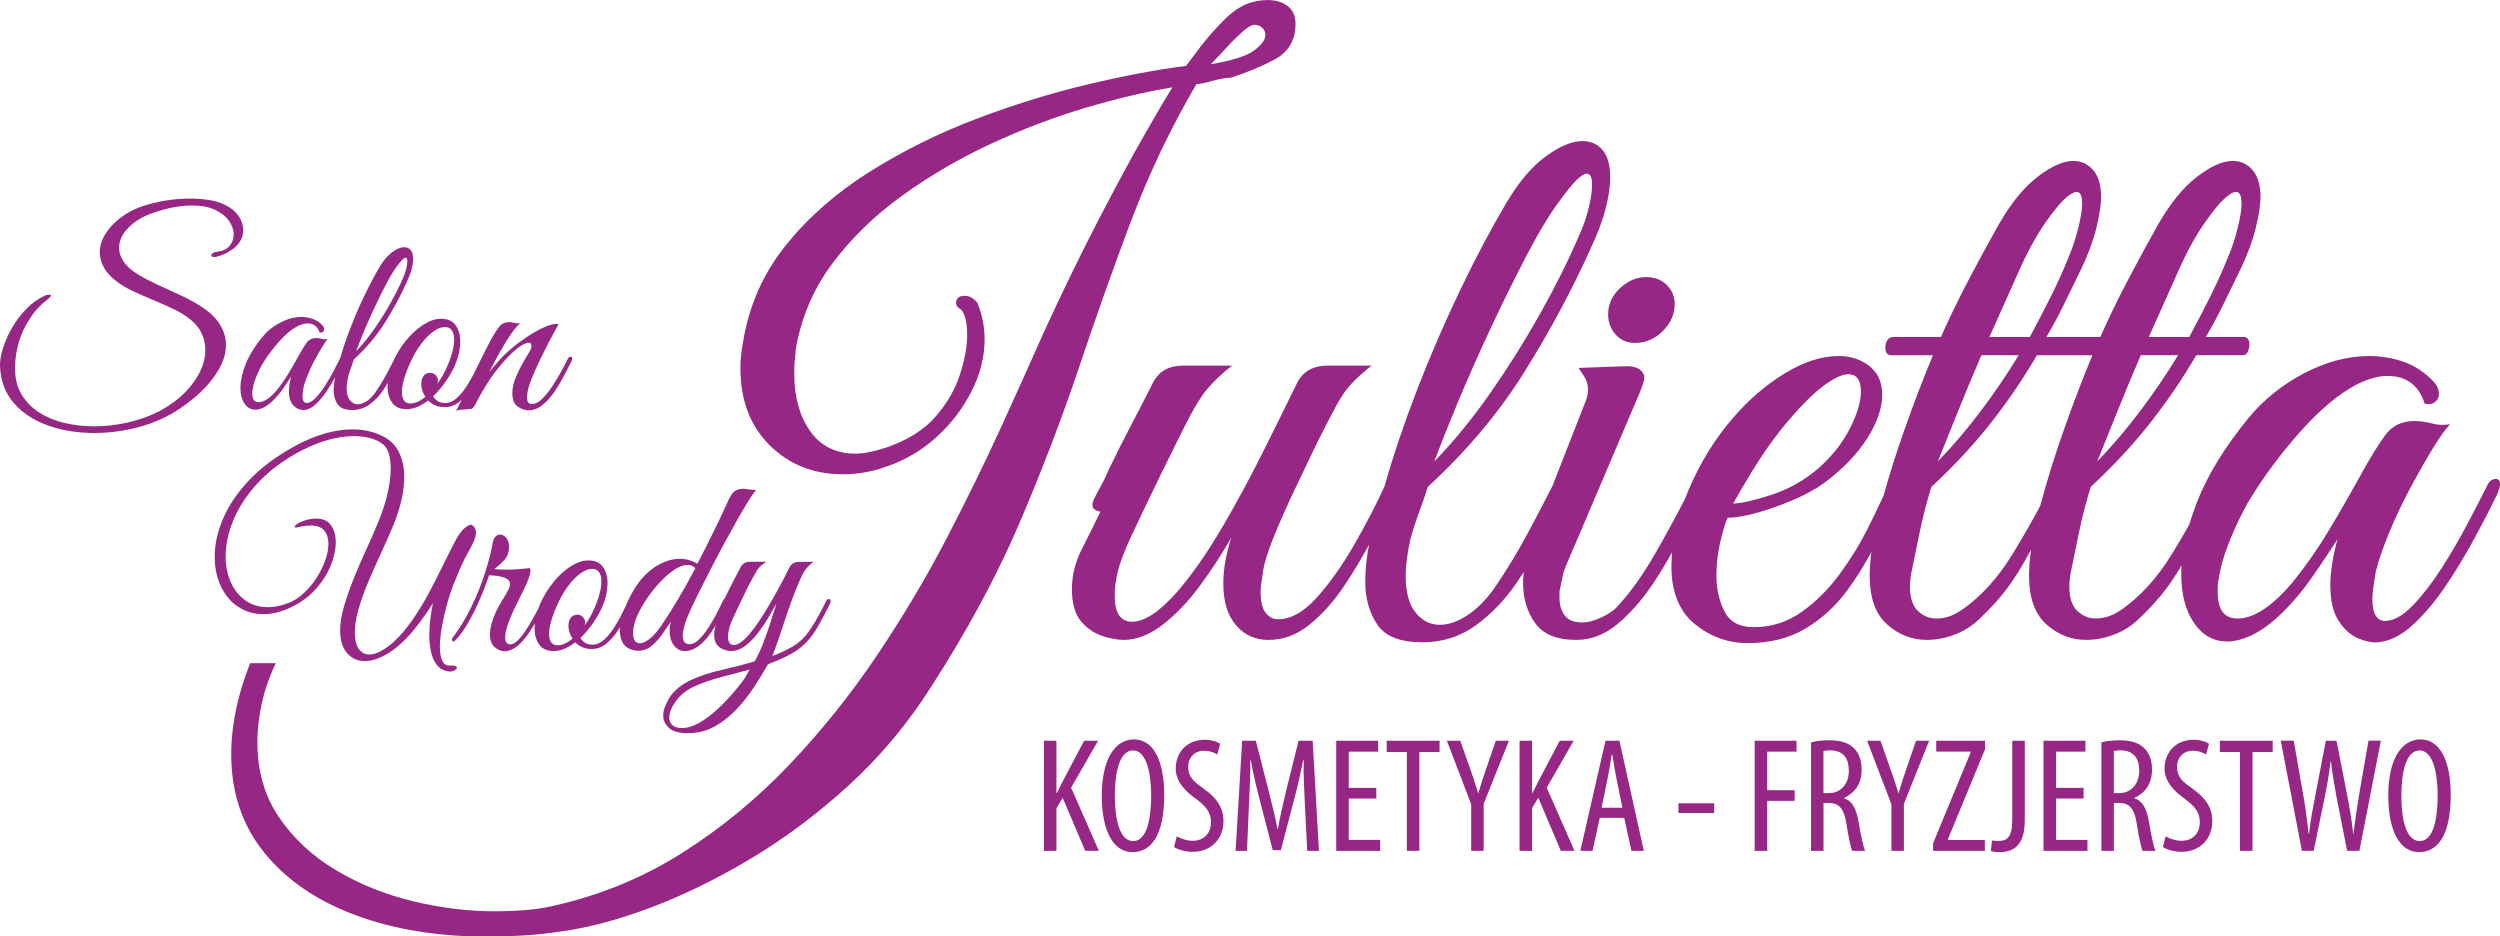 <?xml version="1.0" encoding="UTF-8"?>
<svg xmlns="http://www.w3.org/2000/svg" id="b" viewBox="0 0 563.17 210.96">
  <defs>
    <style>.d{fill:#972785;}</style>
  </defs>
  <g id="c">
    <g>
      <path class="d" d="m363.95,75.37c1.13,1.25,2.59,1.88,4.38,1.88,2.38,0,4.47-.89,6.25-2.68,1.79-1.79,2.68-3.81,2.68-6.07,0-1.67-.6-3.1-1.79-4.29-1.19-1.19-2.74-1.79-4.64-1.79-2.14,0-4.11.83-5.89,2.5-1.79,1.67-2.68,3.63-2.68,5.89,0,1.79.56,3.3,1.7,4.56Z"></path>
      <path class="d" d="m562.28,107.89c-.95,0-1.67.6-2.14,1.79-1.07,2.14-2.5,4.91-4.29,8.31-1.79,3.39-3.75,6.76-5.89,10.09-2.14,3.33-4.32,6.13-6.52,8.4-2.21,2.26-4.26,3.39-6.16,3.39s-2.86-1.67-2.86-5c0-.59.09-1.55.27-2.86.18-1.31.33-2.32.45-3.04.59-2.5,1.61-5.48,3.04-8.93,1.43-3.45,3.04-6.85,4.82-10.18,1.79-3.33,3.48-6.31,5.09-8.93,1.61-2.62,2.89-4.4,3.84-5.36-1.43.24-2.8.18-4.11-.18-1.31-.36-2.62-.54-3.93-.54-2.86,0-5.06,1.07-6.61,3.22-1.55,2.14-3.21,4.82-5,8.04-2.62,4.76-5.18,9.23-7.68,13.4-2.5,4.17-5.3,8.16-8.4,11.97-4.53,5.24-8.57,7.86-12.15,7.86-2.98,0-4.47-1.96-4.47-5.9v-1.34c0-.3.06-.8.18-1.52.36-2.38,1.01-4.82,1.96-7.32.95-2.5,1.93-4.76,2.95-6.79,1.01-2.02,1.76-3.39,2.23-4.11,3.22-5.24,6.99-10.3,11.34-15.18,4.35-4.88,8.54-8.4,12.59-10.54,2.62-1.31,4.94-1.96,6.97-1.96,4.29,0,7.08,2.08,8.4,6.25.95.24,1.72.12,2.32-.36.59-.47.89-1.07.89-1.79,0-1.07-.42-2.02-1.25-2.86-1.91-2.02-4.11-3.48-6.61-4.38-2.5-.89-5.12-1.34-7.86-1.34-4.76,0-9.62,1.28-14.56,3.84-4.94,2.56-9.14,5.93-12.59,10.09-5.36,6.55-9.23,12.86-11.61,18.93-.69,1.77-1.27,3.47-1.76,5.12-1.27,2.25-2.61,4.53-4.04,6.84-3.16,5.12-6.82,9.17-10.99,12.15-1.19.83-2.26,1.4-3.22,1.7-.95.3-1.91.45-2.86.45-1.55,0-2.92-.56-4.11-1.7-1.19-1.13-1.79-2.95-1.79-5.45,0-1.31.18-2.74.54-4.29.59-2.86,1.1-5.33,1.52-7.41.42-2.08.89-4.14,1.43-6.16.54-2.02.98-3.57,1.34-4.64,5.24-4.88,9.76-9.76,13.58-14.65,3.81-4.88,7.2-9.88,10.18-15h10.54c.47,0,.83-.27,1.07-.8.24-.54.36-1.04.36-1.52,0-1.19-.42-1.79-1.25-1.79h-8.57c1.43-2.38,2.89-5.12,4.38-8.22,1.49-3.1,2.65-5.48,3.48-7.15,1.55-3.22,2.68-6.28,3.39-9.2.71-2.92,1.07-5.21,1.07-6.88,0-2.74-.6-4.79-1.79-6.16-1.19-1.37-2.68-2.05-4.47-2.05-2.26,0-4.94,1.19-8.04,3.57-3.1,2.38-6.01,5.96-8.75,10.72-2.14,3.81-4.35,7.86-6.61,12.15-2.26,4.29-4.41,8.69-6.43,13.22h-12.14c1.43-2.38,2.89-5.12,4.38-8.22,1.49-3.1,2.65-5.48,3.48-7.15,1.55-3.22,2.68-6.28,3.39-9.2.71-2.92,1.07-5.21,1.07-6.88,0-2.74-.6-4.79-1.79-6.16-1.19-1.37-2.68-2.05-4.47-2.05-2.26,0-4.94,1.19-8.04,3.57-3.1,2.38-6.01,5.96-8.75,10.72-2.14,3.81-4.35,7.86-6.61,12.15-2.26,4.29-4.41,8.69-6.43,13.22h-10.72c-.6,0-1.04.24-1.34.71-.3.48-.45,1.01-.45,1.61,0,1.19.42,1.79,1.25,1.79h9.47c-2.14,5.12-4.32,10.81-6.52,17.06-1.77,5.02-3.3,9.88-4.61,14.59-.98,2.13-2.18,4.6-3.61,7.47-1.73,3.46-3.84,6.88-6.34,10.27-2.5,3.39-5.36,6.22-8.57,8.48-3.21,2.26-6.79,3.39-10.72,3.39-3.21,0-5.42-1.19-6.61-3.57-1.19-2.38-1.79-5.06-1.79-8.04,0-2.5.27-4.94.8-7.32.54-2.38,1.1-4.29,1.7-5.72,1.79,0,4.05-.39,6.79-1.16,2.74-.77,5.48-1.76,8.22-2.95,2.74-1.19,5-2.44,6.79-3.75,4.17-3.1,7.38-6.43,9.65-10,2.26-3.57,3.39-6.85,3.39-9.82s-1.01-5.06-3.04-6.61c-1.91-1.43-4.17-2.14-6.79-2.14-3.81,0-7.86,1.31-12.15,3.93-4.29,2.62-8.16,5.96-11.61,10-4.05,4.64-7.38,10.03-10,16.17-.3.69-.57,1.38-.83,2.06-2.12,4.12-4.36,8.25-6.76,12.41-2.92,5.06-5.87,9.14-8.84,12.24-.71.71-1.85,1.43-3.39,2.14-1.55.71-2.92,1.07-4.11,1.07-1.91,0-3.25-.54-4.02-1.61-.78-1.07-1.16-2.38-1.16-3.93v-1.43c0-.12.06-.42.18-.89.12-.47.36-1.61.71-3.39.12-.47.83-2.2,2.14-5.18l14.83-34.83c.83-1.9,1.25-3.22,1.25-3.93s-.39-1.34-1.16-1.88c-.78-.54-2.05-.74-3.84-.63l-9.82.36c.24.36.65.98,1.25,1.88.59.89.89,1.94.89,3.13,0,.71-.18,1.55-.54,2.5l-7.53,19.21c-.05.09-.1.17-.15.26-1.19,2.38-2.95,5.75-5.27,10.09-2.32,4.35-4.91,8.6-7.77,12.77-1.91,2.62-3.93,4.62-6.07,5.98-2.14,1.37-4.17,2.05-6.07,2.05-2.14,0-3.96-.92-5.45-2.77-1.49-1.84-2.23-4.61-2.23-8.31,0-2.26.36-5,1.07-8.22.59-2.14,1.28-4.26,2.05-6.34.77-2.08,1.4-3.9,1.88-5.45,8.81-8.1,16.1-16.79,21.88-26.08,5.77-9.29,10.75-18.58,14.92-27.87,1.55-3.33,2.65-6.31,3.3-8.93.65-2.62.98-4.88.98-6.79,0-2.74-.57-4.79-1.7-6.16-1.13-1.37-2.65-2.05-4.55-2.05-2.38,0-5.15,1.16-8.31,3.48-3.16,2.32-6.1,5.81-8.84,10.45-3.46,5.84-6.94,12.41-10.45,19.74-3.51,7.32-6.73,14.77-9.65,22.33-2.92,7.56-5.33,14.68-7.23,21.35-.05.15-.1.32-.14.48-.01.02-.02.04-.03.06-1.91,4.17-4.2,8.57-6.88,13.22-2.68,4.64-5.48,8.57-8.39,11.79-2.92,3.22-5.81,4.82-8.66,4.82-1.07,0-2-.47-2.77-1.43-.78-.95-1.16-2.56-1.16-4.82,0-.71.06-1.37.18-1.96.12-.59.24-1.49.36-2.68.36-2.02,1.19-4.64,2.5-7.86,1.31-3.22,2.83-6.64,4.55-10.27,1.72-3.63,3.36-7.06,4.91-10.27,1.9-3.81,3.42-6.76,4.55-8.84,1.13-2.08,2.29-3.75,3.48-5,1.19-1.25,2.68-2.59,4.47-4.02h-9.82c-3.34,0-5.66,1.31-6.97,3.93-2.26,4.64-4.85,9.89-7.77,15.72-2.92,5.84-5.99,11.49-9.2,16.97-3.22,5.48-6.49,10.18-9.82,14.11-4.05,4.64-7.5,6.97-10.36,6.97-2.62,0-3.93-1.96-3.93-5.89,0-1.67.24-3.48.71-5.45.47-1.96,1.49-4.61,3.04-7.95.83-1.79,1.88-3.99,3.13-6.61,1.25-2.62,2.5-5.21,3.75-7.77,1.25-2.56,2.71-5.51,4.38-8.84,2.38-4.88,4.38-8.25,5.98-10.09,1.61-1.84,3.42-3.54,5.45-5.09h-11.07c-3.22,0-5.48,1.31-6.79,3.93-1.31,2.62-2.86,5.63-4.64,9.02-1.79,3.39-3.57,6.94-5.36,10.63-.48,1.19-1.01,2.32-1.61,3.39-.6,1.07-1.13,2.08-1.61,3.04-.24.48-.36.95-.36,1.43s.21.83.63,1.07c.42.24.8.36,1.16.36-1.31,2.74-2.71,5.57-4.2,8.48-1.49,2.92-2.23,5.93-2.23,9.02s.68,5.63,2.05,7.23c1.37,1.61,2.98,2.71,4.82,3.3,1.85.6,3.42.89,4.73.89,2.98,0,5.95-1.16,8.93-3.48,2.98-2.32,5.77-5.27,8.4-8.84,2.62-3.57,4.94-7.15,6.97-10.72-1.19,3.69-1.79,7.15-1.79,10.36,0,4.05.95,7.18,2.86,9.38,1.9,2.21,4.35,3.3,7.32,3.3,3.33,0,6.43-1.16,9.29-3.48,2.86-2.32,5.48-5.27,7.86-8.84,2-3,3.82-6.04,5.49-9.13-.55,2.87-.84,5.67-.84,8.41,0,3.69.89,6.88,2.68,9.56,1.79,2.68,5.18,4.02,10.18,4.02,4.52,0,8.54-1.28,12.06-3.84,3.51-2.56,6.55-5.72,9.11-9.47.58-.85,1.13-1.7,1.67-2.55-.1.89-.15,1.77-.15,2.64,0,3.34.89,6.28,2.68,8.84,1.79,2.56,4.88,3.84,9.29,3.84,3.33,0,6.43-1.19,9.29-3.57,2.86-2.38,5.51-5.39,7.95-9.02,1.6-2.38,3.04-4.77,4.36-7.17-.1,1.06-.16,2.12-.16,3.15,0,5.84,1.76,10.18,5.27,13.04,3.51,2.86,7.47,4.29,11.88,4.29,5,0,9.32-1.07,12.95-3.22,3.63-2.14,6.76-4.97,9.38-8.48,2.08-2.79,3.93-5.75,5.57-8.85-.25,1.94-.39,3.74-.39,5.36,0,5,1.31,8.66,3.93,10.99,2.62,2.32,5.6,3.48,8.93,3.48,2.14,0,4.29-.42,6.43-1.25,2.14-.83,4.05-2.08,5.72-3.75,2.26-2.14,4.23-4.31,5.89-6.52,1.67-2.2,3.39-4.97,5.18-8.31.09-.17.19-.36.28-.53-.3,2.15-.46,4.12-.46,5.89,0,5,1.31,8.66,3.93,10.99,2.62,2.32,5.6,3.48,8.93,3.48,2.14,0,4.29-.42,6.43-1.25,2.14-.83,4.05-2.08,5.72-3.75,2.26-2.14,4.23-4.31,5.89-6.52,1.12-1.49,2.28-3.25,3.46-5.26-.04.66-.07,1.31-.07,1.95,0,4.53.95,8.19,2.86,10.99,1.9,2.8,4.4,4.2,7.5,4.2,1.67,0,3.51-.47,5.54-1.43,2.02-.95,4.17-2.5,6.43-4.64,2.62-2.5,5.06-5.39,7.32-8.66,2.26-3.27,4.11-6.04,5.54-8.31-1.07,4.05-1.61,7.5-1.61,10.36,0,3.46.62,6.13,1.88,8.04,1.25,1.91,2.71,3.22,4.38,3.93,1.67.71,3.15,1.01,4.47.89,2.62-.24,5.21-1.52,7.77-3.84,2.56-2.32,5.03-5.24,7.41-8.75,2.38-3.51,4.58-7.15,6.61-10.9,2.02-3.75,3.75-7.11,5.18-10.09.36-.95.54-1.61.54-1.96,0-.83-.3-1.25-.89-1.25Zm-167.54-1.79c2.02-3.33,4.17-6.43,6.43-9.29,3.69-4.52,6.79-7.74,9.29-9.65,2.5-1.9,4.47-2.86,5.89-2.86,1.9,0,2.86,1.31,2.86,3.93,0,2.26-.83,5.03-2.5,8.31-1.67,3.28-4.05,6.28-7.15,9.02-3.21,2.74-6.79,4.73-10.72,5.98s-6.73,1.88-8.4,1.88c.83-1.55,2.26-3.99,4.29-7.32Zm-66.27-15.63c2.26-5.42,4.76-11.04,7.5-16.88,2.74-5.83,5.45-11.31,8.13-16.43,2.68-5.12,5.15-9.17,7.41-12.15,1.55-2.14,2.8-3.66,3.75-4.56.95-.89,1.67-1.34,2.14-1.34.83,0,1.25.83,1.25,2.5,0,1.43-.27,3.22-.8,5.36s-1.22,4.11-2.05,5.89c-2.38,5.6-5.33,11.52-8.84,17.77-3.51,6.25-7.3,12.27-11.34,18.04-4.05,5.78-8.22,10.87-12.5,15.27,1.31-3.57,3.1-8.07,5.36-13.49Zm162.1-29.12c2.08-4.7,4.2-8.54,6.34-11.52,1.67-2.38,3.06-4.08,4.2-5.09,1.13-1.01,1.99-1.52,2.59-1.52.83,0,1.25.89,1.25,2.68,0,1.31-.3,3.16-.89,5.54-.6,2.38-1.31,4.53-2.14,6.43-1.19,2.98-2.53,5.96-4.02,8.93-1.49,2.98-3.07,6.01-4.73,9.11h-9.11c2.26-5,4.43-9.85,6.52-14.56Zm-13.67,31.53c1.67-4.17,3.45-8.45,5.36-12.86h8.4c-2.62,4.29-5.45,8.46-8.49,12.5-3.04,4.05-6.28,7.86-9.73,11.43,1.31-3.22,2.8-6.9,4.46-11.07Zm-22.24-31.53c2.08-4.7,4.2-8.54,6.34-11.52,1.67-2.38,3.06-4.08,4.2-5.09,1.13-1.01,1.99-1.52,2.59-1.52.83,0,1.25.89,1.25,2.68,0,1.31-.3,3.16-.89,5.54-.6,2.38-1.31,4.53-2.14,6.43-1.19,2.98-2.53,5.96-4.02,8.93-1.49,2.98-3.07,6.01-4.73,9.11h-9.11c2.26-5,4.43-9.85,6.52-14.56Zm-13.67,31.53c1.67-4.17,3.45-8.45,5.36-12.86h8.4c-2.62,4.29-5.45,8.46-8.49,12.5-3.04,4.05-6.28,7.86-9.73,11.43,1.31-3.22,2.8-6.9,4.46-11.07Zm18.64,21.01c-1.92,3.62-4.06,7.33-6.4,11.14-3.16,5.12-6.82,9.17-10.99,12.15-1.19.83-2.26,1.4-3.22,1.7-.95.3-1.91.45-2.86.45-1.55,0-2.92-.56-4.11-1.7-1.19-1.13-1.79-2.95-1.79-5.45,0-1.31.18-2.74.54-4.29.59-2.86,1.1-5.33,1.52-7.41.42-2.08.89-4.14,1.43-6.16.54-2.02.98-3.57,1.34-4.64,5.24-4.88,9.76-9.76,13.58-14.65,3.81-4.88,7.2-9.88,10.18-15h12.5c-2.14,5.12-4.32,10.81-6.52,17.06-2.05,5.81-3.78,11.41-5.21,16.81Z"></path>
      <path class="d" d="m50.9,77.68c0-1.59-.46-3.13-1.39-4.64-.93-1.51-2.46-2.92-4.58-4.24-1.35-.85-2.86-1.65-4.53-2.41-1.66-.75-3.31-1.51-4.93-2.26-1.62-.75-3.08-1.52-4.35-2.29-1.51-.93-2.6-1.9-3.28-2.93-.68-1.02-1.02-2.04-1.02-3.05,0-1.62.71-3.15,2.12-4.58,1.41-1.43,3.18-2.51,5.31-3.25,1.74-.62,3.36-1.06,4.84-1.33,1.49-.27,2.85-.41,4.09-.41,2.17,0,3.95.34,5.34,1.02,1.39.68,2.43,1.51,3.1,2.5.68.99,1.02,1.98,1.02,2.99s-.3,1.82-.9,2.55c-.6.74-1.48,1.18-2.64,1.33-.5.04-.88.15-1.13.32-.25.17-.38.34-.38.49,0,.27.23.41.7.41.19,0,.37-.02.52-.06.85-.23,1.59-.51,2.21-.84.62-.33,1.18-.69,1.68-1.07,1.39-1.16,2.09-2.51,2.09-4.06,0-1.12-.35-2.19-1.04-3.22-.7-1.02-1.7-1.85-3.02-2.47-1.04-.54-2.25-.92-3.63-1.13-1.37-.21-2.81-.32-4.32-.32-1.82,0-3.67.15-5.54.46-1.88.31-3.61.74-5.19,1.28-1.82.62-3.45,1.48-4.9,2.58-1.45,1.1-2.59,2.33-3.42,3.68-.83,1.35-1.25,2.75-1.25,4.18,0,1.2.36,2.4,1.07,3.6.72,1.2,1.85,2.32,3.39,3.37,1.08.74,2.34,1.42,3.77,2.06,1.43.64,2.89,1.27,4.38,1.89,1.49.62,2.9,1.26,4.24,1.91,1.33.66,2.47,1.35,3.39,2.09,1.24.97,2.14,2.05,2.7,3.25.56,1.2.84,2.46.84,3.77,0,2.48-.94,4.97-2.81,7.49-1.88,2.51-4.42,4.62-7.63,6.32-2.09,1.08-4.4,1.91-6.93,2.5-2.53.58-5.1.87-7.69.87-2.32,0-4.55-.25-6.67-.75-2.13-.5-4.02-1.29-5.69-2.35-1.66-1.06-2.99-2.42-3.97-4.06-.99-1.64-1.48-3.61-1.48-5.89,0-1.93.27-3.85.81-5.74.54-1.9,1.35-3.67,2.44-5.34,1.04-1.66,2.38-3.13,4-4.41.58-.43.87-.73.87-.93,0-.12-.12-.17-.35-.17-.12,0-.3.02-.55.06-.25.04-.44.1-.55.17-1.43.66-2.78,1.62-4.03,2.87s-2.34,2.67-3.25,4.24c-.91,1.57-1.62,3.14-2.12,4.73-.5,1.59-.72,3.04-.64,4.35.19,3.21,1.26,5.91,3.19,8.09,1.93,2.19,4.48,3.84,7.63,4.96,3.15,1.12,6.62,1.68,10.42,1.68,3.17,0,6.31-.4,9.43-1.19,3.11-.79,5.91-1.92,8.38-3.39,2.13-1.28,4.08-2.74,5.86-4.38,1.78-1.64,3.22-3.4,4.32-5.28,1.1-1.88,1.65-3.74,1.65-5.6Z"></path>
      <path class="d" d="m55.08,90.93c.62.91,1.43,1.36,2.44,1.36.54,0,1.14-.15,1.8-.46.66-.31,1.35-.81,2.09-1.51.85-.81,1.64-1.75,2.38-2.81.73-1.06,1.33-1.96,1.8-2.7-.35,1.32-.52,2.44-.52,3.37,0,1.12.2,1.99.61,2.61.41.62.88,1.04,1.42,1.28.54.23,1.02.33,1.45.29.85-.08,1.69-.49,2.52-1.25.83-.75,1.63-1.7,2.41-2.84.72-1.06,1.38-2.16,2-3.29-.21,1.01-.32,2-.32,2.97,0,1.2.29,2.23.87,3.1.58.87,1.68,1.31,3.31,1.31,1.47,0,2.78-.42,3.92-1.25,1.14-.83,2.13-1.86,2.96-3.08.41-.6.78-1.19,1.12-1.79-.02.28-.05.56-.05.83,0,1.43.35,2.64,1.04,3.63s1.78,1.48,3.25,1.48c.81,0,1.62-.17,2.44-.52.81-.35,1.62-.83,2.44-1.45.39.43.89.78,1.51,1.07.62.29,1.35.44,2.2.44,1.24,0,2.36-.43,3.37-1.28.16-.14.32-.29.47-.43-.43.88-.85,1.75-1.29,2.64.23-.19.52-.3.87-.32.35-.02.72-.05,1.1-.09.58-.04,1.03-.08,1.36-.12.33-.04.63-.31.9-.81,1.74-3.33,3.28-5.84,4.61-7.54,1.33-1.7,2.48-3.02,3.45-3.95,1.01-.97,1.85-1.64,2.52-2.03.68-.39,1.19-.58,1.54-.58.43,0,.64.23.64.7,0,.15-.03.35-.09.58-.06.23-.22.56-.49.99-.97,1.55-1.66,2.77-2.09,3.66-.43.89-.79,1.72-1.1,2.5-.19.58-.33,1.11-.41,1.6-.08.48-.12.94-.12,1.36,0,1.47.42,2.48,1.25,3.02.83.54,1.63.81,2.41.81,1.12,0,2.17-.4,3.13-1.19.97-.79,1.86-1.78,2.67-2.96.81-1.18,1.54-2.39,2.18-3.63.64-1.24,1.19-2.3,1.65-3.19.12-.23.17-.44.17-.64,0-.31-.12-.46-.35-.46-.16,0-.27.03-.35.09-.08.06-.19.24-.35.55-.27.58-.71,1.42-1.31,2.52-.6,1.1-1.28,2.23-2.03,3.39s-1.54,2.14-2.35,2.93c-.81.79-1.59,1.19-2.32,1.19-.27,0-.52-.1-.75-.29-.23-.19-.35-.6-.35-1.22,0-.43.06-.89.17-1.39.15-.85.49-1.9,1.02-3.16.52-1.26,1.11-2.57,1.77-3.95.66-1.37,1.31-2.67,1.94-3.89.64-1.22,1.38-2.58,2.23-4.09-.12-.04-.31-.06-.58-.06-.74,0-1.72.29-2.96.87-1.24.58-2.5,1.31-3.8,2.18-1.3.87-2.41,1.71-3.34,2.52-.97.81-1.85,1.66-2.64,2.55-.79.89-1.56,1.78-2.29,2.67.7-1.39,1.49-2.88,2.38-4.47.89-1.59,1.76-2.99,2.61-4.21.85-1.22,1.55-1.98,2.09-2.29-.12.04-.29.06-.52.06-.35,0-.7-.05-1.04-.15-.35-.1-.68-.15-.99-.15-.89,0-1.6.28-2.12.84-.52.56-1.17,1.54-1.94,2.93-.95,1.76-1.87,3.6-2.79,5.48-.24.49-.51,1.04-.81,1.66-.54,1.12-1.16,2.23-1.86,3.34s-1.46,2.04-2.29,2.81c-.83.77-1.71,1.16-2.64,1.16-.74,0-1.32-.15-1.74-.44-.43-.29-.75-.65-.99-1.07,1.08-1.04,2.05-2.19,2.9-3.45.85-1.26,1.51-2.41,1.97-3.45.81-1.86,1.22-3.67,1.22-5.45,0-1.47-.35-2.69-1.04-3.66-.7-.97-1.78-1.45-3.25-1.45-1.32,0-2.67.46-4.06,1.36-1.39.91-2.69,2.1-3.89,3.57-1.17,1.44-2.14,3.02-2.9,4.75-.37.73-.86,1.66-1.48,2.82-.75,1.41-1.6,2.79-2.52,4.15-.62.85-1.28,1.5-1.97,1.94-.7.44-1.35.67-1.97.67-.7,0-1.29-.3-1.77-.9-.48-.6-.73-1.5-.73-2.7,0-.73.12-1.62.35-2.67.19-.7.42-1.38.67-2.06.25-.68.45-1.27.61-1.77,2.86-2.63,5.23-5.45,7.11-8.47,1.88-3.02,3.49-6.03,4.85-9.05.5-1.08.86-2.05,1.07-2.9.21-.85.32-1.59.32-2.2,0-.89-.18-1.56-.55-2-.37-.44-.86-.67-1.48-.67-.77,0-1.67.38-2.7,1.13-1.03.75-1.98,1.89-2.87,3.39-1.12,1.9-2.25,4.03-3.39,6.41-1.14,2.38-2.19,4.8-3.13,7.25-.93,2.42-1.71,4.7-2.32,6.84-.05.08-.1.16-.14.27-.35.7-.81,1.6-1.39,2.7-.58,1.1-1.22,2.2-1.91,3.28-.7,1.08-1.4,1.99-2.12,2.73-.72.74-1.38,1.1-2,1.1s-.93-.54-.93-1.62c0-.19.03-.5.09-.93.06-.43.11-.75.15-.99.19-.81.52-1.78.99-2.9.46-1.12.99-2.22,1.57-3.31.58-1.08,1.13-2.05,1.65-2.9.52-.85.94-1.43,1.25-1.74-.46.08-.91.06-1.33-.06-.43-.12-.85-.17-1.28-.17-.93,0-1.64.35-2.15,1.04-.5.7-1.04,1.57-1.62,2.61-.85,1.55-1.68,3-2.5,4.35-.81,1.35-1.72,2.65-2.73,3.89-1.47,1.7-2.79,2.55-3.95,2.55-.97,0-1.45-.64-1.45-1.91v-.44c0-.1.02-.26.06-.49.12-.77.33-1.57.64-2.38.31-.81.63-1.55.96-2.2.33-.66.57-1.1.73-1.33,1.04-1.7,2.27-3.35,3.68-4.93,1.41-1.59,2.77-2.73,4.09-3.42.85-.42,1.6-.64,2.26-.64,1.39,0,2.3.68,2.73,2.03.31.08.56.04.75-.12.19-.15.29-.35.29-.58,0-.35-.14-.66-.41-.93-.62-.66-1.33-1.13-2.15-1.42-.81-.29-1.66-.44-2.55-.44-1.55,0-3.12.42-4.73,1.25-1.61.83-2.97,1.92-4.09,3.28-1.74,2.13-3,4.18-3.77,6.15-.77,1.97-1.16,3.73-1.16,5.28s.31,2.66.93,3.57Zm36-5.74c.37-1.22.86-2.48,1.48-3.8.66-1.43,1.42-2.73,2.29-3.89.87-1.16,1.78-2.09,2.73-2.79.95-.7,1.83-1.04,2.64-1.04.7,0,1.22.25,1.57.75.35.5.52,1.2.52,2.09,0,1.78-.64,4.04-1.91,6.79-.58,1.2-1.2,2.24-1.86,3.13.04-.12.07-.22.09-.32.02-.1.03-.2.03-.32,0-.46-.17-.88-.49-1.25-.33-.37-.75-.55-1.25-.55-.7,0-1.21.25-1.54.75-.33.5-.49,1.1-.49,1.8,0,.43.08.89.23,1.39.15.5.39.99.7,1.45-1.2,1.01-2.32,1.51-3.37,1.51-.66,0-1.14-.23-1.45-.7-.31-.46-.46-1.08-.46-1.86,0-.89.18-1.94.55-3.16Zm-9.14-10.44c.73-1.76,1.55-3.59,2.44-5.48.89-1.89,1.77-3.67,2.64-5.34.87-1.66,1.67-2.98,2.41-3.95.5-.7.91-1.19,1.22-1.48.31-.29.54-.44.7-.44.27,0,.41.27.41.81,0,.46-.09,1.04-.26,1.74-.17.7-.4,1.33-.67,1.92-.77,1.82-1.73,3.74-2.87,5.77-1.14,2.03-2.37,3.98-3.68,5.86-1.32,1.88-2.67,3.53-4.06,4.96.43-1.16,1.01-2.62,1.74-4.38Z"></path>
      <path class="d" d="m53.59,136.64c1.66,1.14,3.58,1.71,5.74,1.71,1.78,0,3.62-.41,5.51-1.22,2.36-1.01,4.34-2.36,5.95-4.06,1.6-1.7,2.81-3.53,3.63-5.48.81-1.95,1.22-3.76,1.22-5.43,0-1.55-.36-2.82-1.07-3.83-.72-1.01-1.83-1.51-3.34-1.51-.5,0-1.05.06-1.65.17-.6.12-1.25.33-1.94.64-.16.04-.41.18-.75.44-.35.25-.52.46-.52.61,0,.12.1.17.29.17.12,0,.28-.03.49-.09.21-.06.45-.11.73-.15.39-.08.75-.14,1.1-.17.35-.04.68-.06.99-.06,1.43,0,2.46.39,3.08,1.16.62.77.93,1.76.93,2.96s-.24,2.42-.73,3.77c-.48,1.35-1.14,2.67-1.97,3.95-.83,1.28-1.79,2.42-2.87,3.42-1.08,1.01-2.24,1.74-3.48,2.21-1.59.62-3.11.93-4.58.93-1.94,0-3.62-.5-5.05-1.51-1.43-1.01-2.53-2.38-3.31-4.12-.77-1.74-1.16-3.69-1.16-5.86,0-2.44.53-5.02,1.6-7.75,1.06-2.73,2.74-5.41,5.02-8.04,2.28-2.63,5.24-5.01,8.88-7.14,2.21-1.28,4.46-2.28,6.76-3.02,2.3-.73,4.52-1.1,6.64-1.1,1.12,0,2.21.12,3.25.35,1.04.23,1.99.62,2.84,1.16.77.46,1.33,1.19,1.68,2.18s.52,2.16.52,3.51c0,1.08-.09,2.2-.26,3.34-.17,1.14-.42,2.31-.73,3.51-.43,1.62-1.04,3.42-1.86,5.4-.81,1.97-1.71,4.03-2.7,6.18-.99,2.15-1.92,4.3-2.79,6.47-.87,2.17-1.6,4.25-2.18,6.24-.58,1.99-.87,3.8-.87,5.43,0,2.24.52,3.96,1.57,5.14s2.36,1.77,3.95,1.77c1.7,0,3.57-.65,5.6-1.94,2.03-1.3,4.09-3.28,6.18-5.95.77-1.01,1.42-1.89,1.94-2.64.52-.75,1.07-1.6,1.65-2.52-.19.97-.38,2.09-.55,3.37-.17,1.28-.26,2.57-.26,3.89s.12,2.5.38,3.68c.25,1.18.69,2.17,1.31,2.96.62.79,1.47,1.29,2.55,1.48.54.08,1.01,0,1.39-.2.39-.21.58-.44.58-.67,0-.31-.37-.46-1.1-.46h-.64c-.74,0-1.27-.4-1.6-1.19-.33-.79-.49-1.83-.49-3.1s.15-2.71.44-4.29c.29-1.59.63-3.15,1.02-4.7.54-2.01,1.16-3.88,1.86-5.6.7-1.72,1.24-2.99,1.62-3.8.39-.89.83-1.77,1.33-2.64.5-.87.94-1.71,1.31-2.52.37-.81.55-1.53.55-2.15,0-.77-.35-1.35-1.04-1.74-.35,0-.82.23-1.42.7-.6.46-1.23,1.26-1.89,2.38-.81,1.51-1.73,3.32-2.76,5.43-1.03,2.11-2.13,4.28-3.31,6.53-1.18,2.24-2.43,4.31-3.74,6.21-1.9,2.71-3.7,4.72-5.43,6.03-1.72,1.31-3.2,1.97-4.44,1.97-.97,0-1.75-.42-2.35-1.25-.6-.83-.9-2.04-.9-3.63,0-1.7.29-3.54.87-5.51.58-1.97,1.32-4.02,2.23-6.15.91-2.13,1.86-4.25,2.84-6.38.99-2.13,1.9-4.2,2.73-6.21.83-2.01,1.44-3.91,1.83-5.69.43-1.89.64-3.64.64-5.22,0-2.05-.42-3.93-1.25-5.63-.83-1.7-2.27-2.98-4.32-3.83-.93-.43-1.92-.73-2.99-.93-1.06-.19-2.12-.29-3.16-.29-1.93,0-3.99.31-6.18.93-2.19.62-4.44,1.57-6.76,2.84-4.22,2.32-7.65,4.88-10.3,7.69-2.65,2.8-4.6,5.69-5.86,8.65-1.26,2.96-1.89,5.81-1.89,8.56,0,2.44.45,4.64,1.36,6.61.91,1.97,2.2,3.53,3.86,4.67Z"></path>
      <path class="d" d="m124.61,131.22c-1.2,1.47-2.19,3.1-2.96,4.87-.15.34-.27.68-.39,1.02-.14.27-.29.56-.46.87-.56,1.06-1.18,2.15-1.86,3.25-.68,1.1-1.36,2.03-2.06,2.79s-1.33,1.13-1.92,1.13c-.77,0-1.16-.5-1.16-1.51,0-.77.18-1.71.55-2.81.37-1.1.82-2.22,1.36-3.37.54-1.14,1.04-2.17,1.51-3.08.46-.91.77-1.54.93-1.89.31-.62.61-1.31.9-2.09.29-.77.44-1.41.44-1.91,0-.12-.04-.29-.12-.52-1.78.23-3.58.35-5.4.35-.5,0-.97,0-1.39-.03-.43-.02-.83-.05-1.22-.09.46-.35,1.07-.88,1.83-1.6.75-.72,1.21-1.48,1.36-2.29.04-.19.07-.39.09-.58.02-.19.03-.37.03-.52,0-.89-.21-1.58-.64-2.06-.43-.48-.89-.73-1.39-.73-.35,0-.68.15-.99.44-.31.29-.52.75-.64,1.36-.39,2.17-1,4.53-1.83,7.08-.83,2.55-1.85,5.06-3.05,7.51-1.2,2.46-2.55,4.69-4.06,6.7-.23.27-.32.5-.26.7.06.19.17.29.32.29.12,0,.21-.04.29-.12.97-.93,1.9-2.17,2.81-3.71.91-1.55,1.74-3.15,2.49-4.82.75-1.66,1.34-3.11,1.77-4.35l.7-1.91c1.39.04,2.52.21,3.39.52.87.31,1.31.81,1.31,1.51,0,.23-.06.5-.17.81-.35.77-.92,1.78-1.71,3.02-.79,1.24-1.42,2.52-1.89,3.83-.5,1.35-.75,2.55-.75,3.6,0,1.35.37,2.33,1.1,2.93.73.6,1.47.9,2.21.9.31,0,.52-.02.64-.06.97-.23,1.87-.74,2.7-1.54.83-.79,1.6-1.73,2.32-2.81.4-.61.78-1.22,1.14-1.84-.03.37-.06.73-.06,1.09,0,1.43.35,2.64,1.04,3.63s1.78,1.48,3.25,1.48c.81,0,1.62-.17,2.44-.52.81-.35,1.62-.83,2.44-1.45.39.43.89.78,1.51,1.07.62.29,1.35.44,2.2.44,1.24,0,2.36-.43,3.37-1.28,1.01-.85,1.89-1.89,2.67-3.1.12-.19.21-.36.33-.55-.02.25-.04.51-.04.75,0,1.08.22,2.01.67,2.79.44.77,1.19,1.32,2.23,1.62.43.12.83.17,1.22.17,1.12,0,2.14-.38,3.05-1.13.91-.75,1.72-1.64,2.44-2.67.72-1.02,1.34-1.96,1.89-2.81-.12.39-.19.76-.23,1.13-.04.37-.06.73-.06,1.07,0,.62.08,1.18.23,1.68.15.5.33.91.52,1.22.7,1.04,1.57,1.57,2.61,1.57,1.16,0,2.24-.4,3.25-1.19,1.01-.79,1.91-1.79,2.73-2.99.39-.58.76-1.16,1.1-1.74-.27.72-.4,1.45-.4,2.2,0,1.04.22,1.83.67,2.35.44.52.97.88,1.57,1.07.6.19,1.11.29,1.54.29,1.12,0,2.2-.39,3.22-1.16,1.02-.77,1.98-1.74,2.87-2.9.89-1.16,1.69-2.35,2.41-3.57.72-1.22,1.31-2.25,1.77-3.1-.31,1.01-.72,2.29-1.22,3.86-.5,1.57-1.06,3.17-1.68,4.82-.62,1.65-1.3,3.1-2.03,4.38-2.36.7-4.83,1.33-7.4,1.92-2.57.58-4.86,1.33-6.88,2.26-1.12.5-2.17,1.16-3.13,1.97-.97.81-1.72,1.78-2.26,2.9-.31.66-.54,1.2-.7,1.62-.15.43-.23.93-.23,1.51,0,1.08.43,2.02,1.28,2.81.85.79,2.28,1.19,4.29,1.19,2.17,0,4.15-.49,5.95-1.48,1.8-.99,3.44-2.26,4.93-3.83,1.49-1.57,2.82-3.25,4-5.05,1.18-1.8,2.23-3.53,3.16-5.19,2.09-.77,3.81-1.54,5.16-2.29,1.35-.75,2.5-1.62,3.45-2.61.95-.99,1.82-2.17,2.61-3.54.79-1.37,1.69-3.07,2.7-5.08.12-.23.17-.44.17-.64,0-.35-.14-.52-.41-.52s-.48.19-.64.58c-.27.54-.73,1.42-1.36,2.64-.64,1.22-1.4,2.49-2.29,3.8-1.12,1.66-2.49,2.94-4.09,3.83-1.61.89-3.05,1.55-4.32,1.97.89-2.28,1.69-4.56,2.41-6.82.72-2.26,1.48-4.46,2.29-6.59.73-1.93,1.4-3.52,2-4.76.6-1.24,1.46-2.24,2.58-3.02h-3.19c-1.08,0-1.84.43-2.26,1.28-.77,1.59-1.67,3.32-2.7,5.19-1.03,1.88-2.09,3.69-3.19,5.45-1.1,1.76-2.2,3.28-3.28,4.55-1.32,1.51-2.44,2.26-3.37,2.26-.85,0-1.28-.64-1.28-1.92,0-.54.1-1.18.29-1.91.19-.73.5-1.55.93-2.44.89-1.86,1.72-3.61,2.5-5.25.77-1.64,1.68-3.36,2.73-5.14.35-.58.73-1.02,1.13-1.31.41-.29.74-.55,1.02-.78h-3.6c-1.04,0-1.78.43-2.21,1.28-.43.85-.93,1.83-1.51,2.93-.58,1.1-1.16,2.25-1.74,3.45-.09.23-.21.44-.31.66-.16.09-.31.27-.44.56-.27.62-.68,1.46-1.22,2.52-.54,1.06-1.16,2.15-1.86,3.25s-1.42,2.03-2.18,2.79-1.5,1.13-2.23,1.13c-.54,0-.93-.18-1.16-.55-.23-.37-.35-.8-.35-1.31,0-.7.15-1.52.44-2.47.29-.95.51-1.58.67-1.89.54-1.31,1.27-2.89,2.18-4.73.91-1.84,1.9-3.79,2.96-5.86,1.06-2.07,2.15-4.12,3.25-6.15,1.1-2.03,2.14-3.9,3.1-5.6.97-1.7,1.81-3.1,2.52-4.21.72-1.1,1.19-1.77,1.42-2-.5.04-1.02,0-1.54-.09-.52-.1-1-.15-1.42-.15-.73,0-1.36.18-1.89.55-.52.37-1.07,1.23-1.65,2.58-.27.58-.66,1.42-1.16,2.52-.5,1.1-1.08,2.31-1.74,3.63-.66,1.32-1.32,2.64-1.97,3.97-.66,1.33-1.28,2.54-1.86,3.63-1.24-.73-2.55-1.1-3.95-1.1-1.55,0-3.08.41-4.58,1.22-1.51.81-2.84,1.9-4,3.25-.81.97-1.6,2.13-2.35,3.48-.49.87-.9,1.77-1.27,2.68-.21.42-.43.88-.67,1.39-.54,1.12-1.16,2.23-1.86,3.34s-1.46,2.04-2.29,2.81c-.83.77-1.71,1.16-2.64,1.16-.74,0-1.32-.15-1.74-.44-.43-.29-.75-.65-.99-1.07,1.08-1.04,2.05-2.19,2.9-3.45.85-1.26,1.51-2.41,1.97-3.45.81-1.86,1.22-3.67,1.22-5.45,0-1.47-.35-2.69-1.04-3.66-.7-.97-1.78-1.45-3.25-1.45-1.32,0-2.67.46-4.06,1.36-1.39.91-2.69,2.1-3.89,3.57Zm43.58,20.83c-.23.42-.44.77-.64,1.04-.66.93-1.52,2-2.58,3.22-1.06,1.22-2.23,2.42-3.51,3.6-1.28,1.18-2.59,2.16-3.95,2.93-1.35.77-2.67,1.16-3.95,1.16-.97,0-1.67-.22-2.12-.67-.44-.45-.67-1.02-.67-1.71,0-1.12.53-2.4,1.6-3.83,1.06-1.43,2.52-2.53,4.38-3.31,1.66-.74,3.63-1.4,5.89-2,2.26-.6,4.34-1.15,6.24-1.65-.23.39-.46.79-.7,1.22Zm-25.21-11.78c.25-.89.67-1.88,1.25-2.96.85-1.59,1.9-3.15,3.16-4.7,1.26-1.55,2.55-2.82,3.89-3.83,1.33-1.01,2.54-1.51,3.63-1.51.66,0,1.24.23,1.74.7-1.35,2.59-2.73,5.05-4.12,7.37-1.39,2.32-2.63,4.26-3.71,5.8-.93,1.32-1.8,2.27-2.61,2.87-.81.6-1.49.9-2.03.9-1.04,0-1.57-.77-1.57-2.32,0-.66.12-1.43.38-2.32Zm-12.24-11.08c.95-.7,1.83-1.04,2.64-1.04.7,0,1.22.25,1.57.75.35.5.52,1.2.52,2.09,0,1.78-.64,4.04-1.91,6.79-.58,1.2-1.2,2.24-1.86,3.13.04-.12.07-.22.09-.32.02-.1.03-.2.03-.32,0-.46-.17-.88-.49-1.25-.33-.37-.75-.55-1.25-.55-.7,0-1.21.25-1.54.75-.33.5-.49,1.1-.49,1.8,0,.43.08.89.23,1.39.15.5.39.99.7,1.45-1.2,1.01-2.32,1.51-3.37,1.51-.66,0-1.14-.23-1.45-.7-.31-.46-.46-1.08-.46-1.86,0-.89.18-1.94.55-3.16.37-1.22.86-2.48,1.48-3.8.66-1.43,1.42-2.73,2.29-3.89.87-1.16,1.78-2.09,2.73-2.79Z"></path>
      <path class="d" d="m247.36,166.86h-3.14l-4.63,8.79c-.48.96-.97,1.96-1.53,3h-.08v-11.79h-2.81v24.81h2.81v-9.59l1.41-2.37,5.07,11.95h3.08l-6.25-14.22,6.08-10.59Z"></path>
      <path class="d" d="m255.49,166.56c-4.33,0-7.29,4.44-7.29,12.68s2.76,12.72,6.88,12.72,7.18-3.58,7.18-12.86c0-7.93-2.53-12.53-6.77-12.53Zm-.2,22.91c-3.16,0-4.15-5.1-4.15-10.21s.99-10.21,4.11-10.21,4.07,5.5,4.07,10.13c0,4.87-.84,10.29-4.03,10.29Z"></path>
      <path class="d" d="m271.31,177.77c-2.36-1.66-3.65-2.64-3.65-5.1,0-1.71,1.15-3.55,3.58-3.55,1.28,0,2.32.4,2.96.85l.68-2.42c-.59-.42-1.93-.91-3.47-.91-3.94,0-6.56,2.76-6.56,6.51,0,3.2,2.72,5.52,4.67,6.88,1.94,1.47,3.28,2.86,3.28,5.15,0,2.51-1.55,4.22-4.15,4.22-1.23,0-2.72-.47-3.56-1.01l-.61,2.41c.7.53,2.48,1.09,4.18,1.09,3.94,0,6.95-2.68,6.95-6.97,0-2.75-1.32-5.02-4.31-7.14Z"></path>
      <path class="d" d="m292.53,166.86l-2.82,11.35c-.79,3.34-1.35,5.7-1.83,8.53h-.1c-.53-2.82-1.16-5.26-1.99-8.53l-2.89-11.35h-3.08l-1.48,24.81h2.56l.46-10.48c.16-3.53.32-7,.3-9.92h.12c.49,2.87,1.21,5.94,2.04,9.09l2.9,11.16h1.81l3.05-11.62c.77-2.9,1.43-5.86,1.96-8.63h.15c-.09,2.82.08,6.44.25,9.72l.53,10.68h2.65l-1.42-24.81h-3.17Z"></path>
      <polygon class="d" points="303.83 179.88 310.04 179.88 310.04 177.48 303.83 177.48 303.83 169.32 310.45 169.32 310.45 166.86 301.01 166.86 301.01 191.67 310.9 191.67 310.9 189.2 303.83 189.2 303.83 179.88"></polygon>
      <polygon class="d" points="312.38 169.41 316.92 169.41 316.92 191.67 319.74 191.67 319.74 169.41 324.29 169.41 324.29 166.86 312.38 166.86 312.38 169.41"></polygon>
      <path class="d" d="m334.86,172.96c-.65,1.91-1.31,3.81-1.81,5.72h-.07c-.55-1.92-1.23-3.88-1.84-5.6l-2.19-6.22h-3.01l5.47,14.31v10.5h2.82v-10.61l5.69-14.19h-2.96l-2.1,6.11Z"></path>
      <path class="d" d="m354.5,166.86h-3.14l-4.63,8.79c-.48.96-.97,1.96-1.53,3h-.08v-11.79h-2.81v24.81h2.81v-9.59l1.41-2.37,5.07,11.95h3.08l-6.25-14.22,6.08-10.59Z"></path>
      <path class="d" d="m361.67,166.86l-5.67,24.81h2.74l1.64-7.44h5.5l1.63,7.44h2.79l-5.5-24.81h-3.14Zm-.89,15.09l1.3-6.28c.35-1.69.72-3.8,1-5.68h.12c.3,1.85.63,3.9.99,5.66l1.29,6.31h-4.72Z"></path>
      <rect class="d" x="378.1" y="180.96" width="8.05" height="2.18"></rect>
      <polygon class="d" points="395.27 191.67 398.09 191.67 398.09 180.41 404.27 180.41 404.27 178.01 398.09 178.01 398.09 169.32 404.71 169.32 404.71 166.86 395.27 166.86 395.27 191.67"></polygon>
      <path class="d" d="m415.38,179.83v-.07c2.49-1.15,3.99-3.22,3.99-6.39,0-1.95-.52-3.61-1.75-4.84-1.29-1.26-3.13-1.77-5.57-1.77-1.41,0-2.89.13-4.08.48v24.44h2.81v-10.81h1.12c2.41,0,3.48,1.27,4.03,4.67.49,3.05.97,5.4,1.32,6.13h2.9c-.35-.78-.85-2.88-1.42-6.28-.54-3.25-1.51-5.01-3.33-5.56Zm-3.41-1.16h-1.2v-9.49c.38-.11.92-.15,1.49-.15,3.05.02,4.22,1.82,4.22,4.68s-1.82,4.96-4.51,4.96Z"></path>
      <path class="d" d="m429.52,172.96c-.65,1.91-1.31,3.81-1.81,5.72h-.07c-.55-1.92-1.23-3.88-1.84-5.6l-2.19-6.22h-3.01l5.47,14.31v10.5h2.82v-10.61l5.69-14.19h-2.96l-2.1,6.11Z"></path>
      <polygon class="d" points="436.17 169.31 443.97 169.31 443.97 169.39 435.46 189.97 435.46 191.67 447.12 191.67 447.12 189.22 438.78 189.22 438.78 189.11 447.16 168.79 447.16 166.86 436.17 166.86 436.17 169.31"></polygon>
      <path class="d" d="m453.3,184.72c0,3.93-1.2,4.74-3.22,4.74-.51,0-.97-.05-1.35-.14l-.25,2.39c.47.17,1.12.25,1.84.25,3.55,0,5.8-1.73,5.8-7.27v-17.83h-2.82v17.86Z"></path>
      <polygon class="d" points="463.16 179.88 469.37 179.88 469.37 177.48 463.16 177.48 463.16 169.32 469.78 169.32 469.78 166.86 460.34 166.86 460.34 191.67 470.24 191.67 470.24 189.2 463.16 189.2 463.16 179.88"></polygon>
      <path class="d" d="m480.79,179.83v-.07c2.49-1.15,3.99-3.22,3.99-6.39,0-1.95-.52-3.61-1.75-4.84-1.29-1.26-3.13-1.77-5.57-1.77-1.41,0-2.89.13-4.08.48v24.44h2.81v-10.81h1.12c2.41,0,3.48,1.27,4.03,4.67.49,3.05.97,5.4,1.32,6.13h2.9c-.35-.78-.85-2.88-1.42-6.28-.54-3.25-1.51-5.01-3.33-5.56Zm-3.41-1.16h-1.2v-9.49c.38-.11.92-.15,1.49-.15,3.05.02,4.22,1.82,4.22,4.68s-1.82,4.96-4.51,4.96Z"></path>
      <path class="d" d="m494.06,177.77c-2.36-1.66-3.65-2.64-3.65-5.1,0-1.71,1.15-3.55,3.58-3.55,1.28,0,2.32.4,2.96.85l.68-2.42c-.59-.42-1.93-.91-3.47-.91-3.94,0-6.56,2.76-6.56,6.51,0,3.2,2.72,5.52,4.67,6.88,1.94,1.47,3.28,2.86,3.28,5.15,0,2.51-1.55,4.22-4.15,4.22-1.23,0-2.72-.47-3.56-1.01l-.61,2.41c.7.53,2.49,1.09,4.18,1.09,3.94,0,6.95-2.68,6.95-6.97,0-2.75-1.32-5.02-4.31-7.14Z"></path>
      <polygon class="d" points="500.06 169.41 504.59 169.41 504.59 191.67 507.42 191.67 507.42 169.41 511.96 169.41 511.96 166.86 500.06 166.86 500.06 169.41"></polygon>
      <path class="d" d="m531.49,178.67c-.46,2.82-.9,5.52-1.31,9.1h-.1c-.35-3.47-.89-6.3-1.45-9.23l-2.29-11.68h-2.4l-2.29,11.91c-.61,3.18-1.17,5.85-1.49,9h-.12c-.32-3.04-.7-5.84-1.24-8.95l-2.1-11.97h-2.92l4.76,24.81h2.66l2.46-11.96c.58-2.77,1.01-5.44,1.36-8.25h.07c.31,2.73.77,5.51,1.26,8.14l2.38,12.07h2.77l4.83-24.81h-2.78l-2.06,11.81Z"></path>
      <path class="d" d="m545.3,166.56c-4.33,0-7.29,4.44-7.29,12.68s2.76,12.72,6.88,12.72,7.18-3.58,7.18-12.86c0-7.93-2.54-12.53-6.77-12.53Zm-.2,22.91c-3.16,0-4.15-5.1-4.15-10.21s.99-10.21,4.11-10.21,4.07,5.5,4.07,10.13c0,4.87-.84,10.29-4.03,10.29Z"></path>
      <path class="d" d="m254.78,49.84c3.99-10.6,8.9-20.9,14.74-30.9.71,0,1.9-.24,3.57-.71,1.67-.47,3.04-.71,4.11-.71,3.45-1.07,6.76-2.44,9.91-4.11,3.15-1.67,4.73-4.35,4.73-8.04,0-1.79-.6-3.13-1.79-4.02-1.19-.89-2.68-1.34-4.46-1.34-1.19,0-2.44.18-3.75.54-2.03.6-4.05,1.91-6.07,3.93s-3.81,4.05-5.36,6.07c-1.55,2.03-2.62,3.46-3.22,4.29-6.55.83-13.96,2.23-22.24,4.2-8.28,1.96-16.64,4.56-25.1,7.77-8.46,3.21-16.43,7.18-23.94,11.88-7.5,4.71-13.82,10.24-18.93,16.61-5.12,6.37-8.34,13.73-9.65,22.06-.36,1.91-.54,3.75-.54,5.54,0,7.27,2.2,13.07,6.61,17.42,4.4,4.35,9.88,6.52,16.43,6.52,3.45,0,6.79-.59,10-1.79,4.17-1.43,7.89-3.63,11.16-6.61,3.27-2.98,5.89-6.4,7.86-10.27,1.97-3.87,2.95-7.77,2.95-11.7,0-2.86-.54-5.6-1.61-8.22-.83-1.07-1.79-1.61-2.86-1.61-1.31,0-1.96.54-1.96,1.61,0,.6.36,1.07,1.07,1.43.95.95,1.43,2.92,1.43,5.89,0,2.5-.54,5.42-1.61,8.75-1.07,3.34-2.89,6.49-5.45,9.47-2.56,2.98-6.22,5.3-10.99,6.97-2.86.95-5.24,1.43-7.15,1.43-4.41,0-7.8-1.7-10.18-5.09-2.38-3.39-3.57-7.71-3.57-12.95,0-.95.03-1.85.09-2.68.06-.83.15-1.79.27-2.86,1.19-7.02,3.9-13.4,8.13-19.11,4.23-5.72,9.47-10.83,15.72-15.36,6.25-4.52,12.98-8.45,20.18-11.79,7.2-3.33,14.35-6.04,21.44-8.13,7.08-2.08,13.54-3.6,19.38-4.55-1.31,2.03-3.42,5.6-6.34,10.72-2.92,5.12-6.31,11.4-10.18,18.85-3.87,7.44-7.95,15.81-12.24,25.1-2.74,6.19-5.96,13.34-9.65,21.44-3.69,8.1-7.86,16.61-12.5,25.54-4.64,8.93-9.91,17.77-15.81,26.53-5.89,8.75-12.48,16.94-19.74,24.56-7.27,7.62-15.27,14.2-24.03,19.74-8.75,5.54-18.37,9.5-28.85,11.88-2.03.47-4.17.8-6.43.98-2.26.18-4.59.27-6.97.27-6.07,0-12.27-.78-18.58-2.32-6.31-1.55-12.09-3.9-17.33-7.06-5.24-3.16-9.47-7.12-12.68-11.88-3.22-4.76-4.82-10.36-4.82-16.79,0-3.57.54-7.32,1.61-11.25.68-2.28,1.53-4.47,2.53-6.58h-5.78c-1.37,3.51-2.41,6.87-3.09,10.06-.77,3.63-1.16,7.11-1.16,10.45,0,8.69,2.5,16.1,7.5,22.24,5,6.13,11.85,10.81,20.54,14.02,8.69,3.22,18.58,4.82,29.65,4.82,2.74,0,5.54-.09,8.4-.27s5.77-.51,8.75-.98c5.95-.83,12.56-2.62,19.83-5.36,7.26-2.74,14.74-6.4,22.42-10.99,7.68-4.59,15.03-10.09,22.06-16.52,7.03-6.43,13.16-13.75,18.4-21.97,8.22-12.74,14.88-25.1,20.01-37.06,5.12-11.97,9.58-23.64,13.4-35.01,3.81-11.37,7.71-22.36,11.7-32.96Zm21.61-39.21c1.37-1.49,2.68-2.77,3.93-3.84,1.25-1.07,2.23-1.43,2.95-1.07.36,0,.74.21,1.16.63.42.42.62.92.62,1.52,0,1.07-.83,2.23-2.5,3.48-1.67,1.25-4.94,2.29-9.82,3.13,1.07-1.07,2.29-2.35,3.66-3.84Z"></path>
    </g>
  </g>
</svg>
